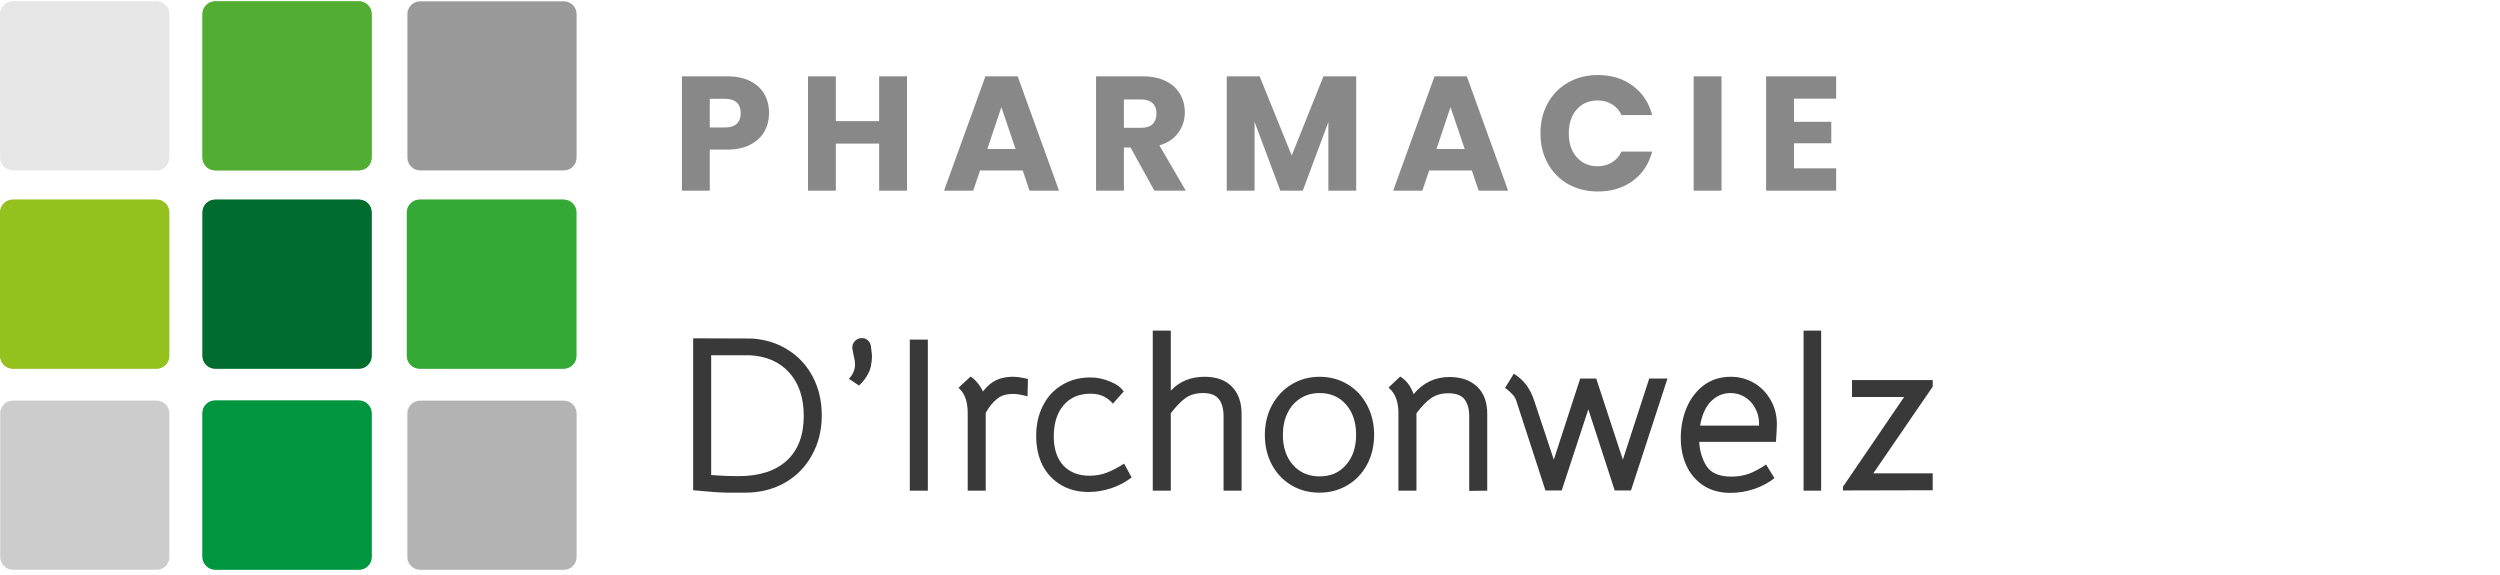 <svg width="483" height="111" viewBox="0 0 483 111" fill="none" xmlns="http://www.w3.org/2000/svg">
<path d="M69.303 110H41.535C40.197 110 39.096 108.899 39.096 107.562V79.793C39.096 78.456 40.197 77.355 41.535 77.355H69.303C70.641 77.355 71.742 78.456 71.742 79.793V107.562C71.742 108.899 70.641 110 69.303 110Z" fill="#009641"/>
<path d="M30.207 71.219H2.439C1.101 71.219 0 70.118 0 68.78V41.012C0 39.675 1.101 38.573 2.439 38.573H30.207C31.544 38.573 32.646 39.675 32.646 41.012V68.78C32.646 70.118 31.544 71.219 30.207 71.219Z" fill="#95C121"/>
<path d="M69.303 71.219H41.535C40.197 71.219 39.096 70.118 39.096 68.78V41.012C39.096 39.675 40.197 38.573 41.535 38.573H69.303C70.641 38.573 71.742 39.675 71.742 41.012V68.78C71.742 70.118 70.641 71.219 69.303 71.219Z" fill="#067F36"/>
<path d="M69.303 32.909H41.535C40.197 32.909 39.096 31.808 39.096 30.471V2.702C39.096 1.365 40.197 0.264 41.535 0.264H69.303C70.641 0.264 71.742 1.365 71.742 2.702V30.471C71.742 31.808 70.641 32.909 69.303 32.909Z" fill="#53AE32"/>
<path d="M108.793 71.219H81.025C79.687 71.219 78.586 70.118 78.586 68.78V41.012C78.586 39.675 79.687 38.573 81.025 38.573H108.793C110.13 38.573 111.232 39.675 111.232 41.012V68.78C111.232 70.118 110.13 71.219 108.793 71.219Z" fill="#36A937"/>
<path d="M108.793 77.355H81.025C79.687 77.355 78.586 78.456 78.586 79.793V107.562C78.586 108.899 79.687 110 81.025 110H108.793C110.13 110 111.232 108.899 111.232 107.562V79.793C111.232 78.456 110.13 77.355 108.793 77.355Z" fill="#E7E7E7"/>
<path d="M30.207 77.355H2.439C1.101 77.355 0 78.456 0 79.793V107.562C0 108.899 1.101 110 2.439 110H30.207C31.544 110 32.646 108.899 32.646 107.562V79.793C32.646 78.456 31.544 77.355 30.207 77.355Z" fill="#E7E7E7"/>
<path d="M30.207 32.909H2.439C1.101 32.909 0 31.808 0 30.471V2.702C0 1.365 1.101 0.264 2.439 0.264H30.207C31.544 0.264 32.646 1.365 32.646 2.702V30.471C32.646 31.808 31.544 32.909 30.207 32.909Z" fill="#EDEDED"/>
<path d="M108.793 0.264H81.025C79.687 0.264 78.586 1.365 78.586 2.702V30.471C78.586 31.808 79.687 32.909 81.025 32.909H108.793C110.13 32.909 111.232 31.808 111.232 30.471V2.702C111.232 1.365 110.13 0.264 108.793 0.264Z" fill="#E7E7E7"/>
<path d="M69.382 110.079H41.613C40.276 110.079 39.175 108.978 39.175 107.641V79.872C39.175 78.535 40.276 77.434 41.613 77.434H69.382C70.719 77.434 71.821 78.535 71.821 79.872V107.641C71.821 108.978 70.719 110.079 69.382 110.079Z" fill="#009640"/>
<path d="M30.286 71.219H2.517C1.18 71.219 0.079 70.118 0.079 68.78V41.012C0.079 39.675 1.18 38.573 2.517 38.573H30.286C31.623 38.573 32.724 39.675 32.724 41.012V68.78C32.724 70.118 31.623 71.219 30.286 71.219Z" fill="#95C11F"/>
<path d="M69.382 71.219H41.613C40.276 71.219 39.175 70.118 39.175 68.78V41.012C39.175 39.675 40.276 38.573 41.613 38.573H69.382C70.719 38.573 71.821 39.675 71.821 41.012V68.78C71.821 70.118 70.719 71.219 69.382 71.219Z" fill="#006C2D"/>
<path d="M69.382 32.909H41.613C40.276 32.909 39.175 31.808 39.175 30.471V2.702C39.175 1.365 40.276 0.264 41.613 0.264H69.382C70.719 0.264 71.821 1.365 71.821 2.702V30.471C71.821 31.808 70.719 32.909 69.382 32.909Z" fill="#52AE32"/>
<path d="M108.95 71.219H81.182C79.844 71.219 78.743 70.118 78.743 68.78V41.012C78.743 39.675 79.844 38.573 81.182 38.573H108.95C110.288 38.573 111.389 39.675 111.389 41.012V68.78C111.389 70.118 110.288 71.219 108.95 71.219Z" fill="#35A936"/>
<path d="M108.95 77.434H81.182C79.844 77.434 78.743 78.535 78.743 79.872V107.641C78.743 108.978 79.844 110.079 81.182 110.079H108.95C110.288 110.079 111.389 108.978 111.389 107.641V79.872C111.389 78.535 110.288 77.434 108.95 77.434Z" fill="#EDEDED"/>
<path d="M108.95 0.264H81.182C79.844 0.264 78.743 1.365 78.743 2.702V30.471C78.743 31.808 79.844 32.909 81.182 32.909H108.95C110.288 32.909 111.389 31.808 111.389 30.471V2.702C111.389 1.365 110.288 0.264 108.95 0.264Z" fill="#EDEDED"/>
<path d="M30.286 77.434H2.517C1.18 77.434 0.079 78.535 0.079 79.872V107.641C0.079 108.978 1.18 110.079 2.517 110.079H30.286C31.623 110.079 32.724 108.978 32.724 107.641V79.872C32.724 78.535 31.623 77.434 30.286 77.434Z" fill="#CCCCCC"/>
<path d="M30.286 32.909H2.517C1.18 32.909 0.079 31.808 0.079 30.471V2.702C0.079 1.365 1.18 0.264 2.517 0.264H30.286C31.623 0.264 32.724 1.365 32.724 2.702V30.471C32.724 31.808 31.623 32.909 30.286 32.909Z" fill="#E6E6E6"/>
<path d="M108.95 0.264H81.182C79.844 0.264 78.743 1.365 78.743 2.702V30.471C78.743 31.808 79.844 32.909 81.182 32.909H108.95C110.288 32.909 111.389 31.808 111.389 30.471V2.702C111.389 1.365 110.288 0.264 108.95 0.264Z" fill="#999999"/>
<path d="M108.95 77.434H81.182C79.844 77.434 78.743 78.535 78.743 79.872V107.641C78.743 108.978 79.844 110.079 81.182 110.079H108.95C110.288 110.079 111.389 108.978 111.389 107.641V79.872C111.389 78.535 110.288 77.434 108.95 77.434Z" fill="#B3B3B3"/>
<path d="M145.259 65.403C147.892 65.573 150.229 66.309 152.268 67.612C154.335 68.915 155.935 70.67 157.068 72.879C158.201 75.06 158.767 77.51 158.767 80.228C158.767 83.117 158.13 85.694 156.855 87.959C155.609 90.225 153.868 91.995 151.631 93.269C149.393 94.543 146.845 95.181 143.984 95.181H141.86C141.634 95.181 141.138 95.181 140.374 95.181C139.609 95.181 138.25 95.096 136.296 94.926L133.917 94.713V65.361L145.259 65.403ZM142.625 91.995C146.703 91.995 149.832 90.989 152.013 88.979C154.193 86.968 155.284 84.094 155.284 80.356C155.284 76.844 154.349 74.055 152.48 71.987C150.639 69.92 148.076 68.801 144.791 68.631H137.4V91.782C139.326 91.924 141.067 91.995 142.625 91.995ZM164.007 73.177C164.8 72.355 165.196 71.421 165.196 70.373C165.196 69.92 165.125 69.453 164.984 68.971C164.871 68.462 164.8 68.093 164.771 67.867L164.686 67.442C164.601 66.876 164.743 66.38 165.111 65.955C165.479 65.53 165.961 65.318 166.556 65.318C166.98 65.318 167.348 65.46 167.66 65.743C167.971 66.026 168.17 66.394 168.255 66.847L168.297 67.23C168.41 67.966 168.467 68.518 168.467 68.886C168.467 69.368 168.396 69.991 168.255 70.755C168.113 71.435 167.83 72.1 167.405 72.752C167.009 73.403 166.527 73.984 165.961 74.493L164.007 73.177ZM175.773 65.615H179.257V94.798H175.773V65.615ZM195.669 72.794C196.49 72.794 197.467 72.936 198.6 73.219L198.515 76.575C197.382 76.263 196.462 76.108 195.754 76.108C194.423 76.108 193.389 76.419 192.653 77.042C191.804 77.722 191.067 78.628 190.444 79.761V94.798H186.961V79.761C186.961 77.552 186.366 75.938 185.177 74.918L187.513 72.752C187.938 73.007 188.363 73.389 188.788 73.899C189.241 74.409 189.609 74.989 189.892 75.64C190.515 74.847 191.152 74.239 191.804 73.814C192.88 73.134 194.168 72.794 195.669 72.794ZM210.301 95.053C208.29 95.053 206.52 94.6 204.991 93.694C203.462 92.788 202.272 91.528 201.423 89.913C200.601 88.271 200.191 86.373 200.191 84.221C200.191 82.012 200.63 80.058 201.508 78.359C202.386 76.632 203.617 75.301 205.203 74.366C206.789 73.403 208.602 72.922 210.641 72.922C211.972 72.922 213.26 73.191 214.506 73.729C215.752 74.239 216.616 74.876 217.097 75.64L215.016 77.977C214.365 77.269 213.699 76.773 213.019 76.49C212.368 76.207 211.575 76.065 210.641 76.065C208.46 76.065 206.733 76.816 205.458 78.317C204.212 79.789 203.589 81.8 203.589 84.349C203.589 86.699 204.198 88.554 205.416 89.913C206.662 91.244 208.361 91.91 210.513 91.91C211.589 91.91 212.623 91.74 213.614 91.4C214.634 91.032 215.823 90.423 217.182 89.573L218.627 92.25C217.437 93.156 216.12 93.85 214.676 94.331C213.232 94.812 211.773 95.053 210.301 95.053ZM226.197 63.874V75.471C227.896 73.686 230.062 72.794 232.696 72.794C235.018 72.794 236.788 73.431 238.006 74.706C239.252 75.98 239.875 77.736 239.875 79.973V94.798H236.392V80.441C236.392 78.996 236.094 77.892 235.5 77.127C234.905 76.334 233.885 75.938 232.441 75.938C231.11 75.938 229.992 76.249 229.085 76.872C228.207 77.495 227.245 78.487 226.197 79.846V94.798H222.714V63.874H226.197ZM254.904 95.181C252.894 95.181 251.081 94.699 249.467 93.736C247.881 92.773 246.635 91.457 245.729 89.786C244.823 88.087 244.369 86.175 244.369 84.051C244.369 81.927 244.823 80.016 245.729 78.317C246.663 76.589 247.923 75.244 249.509 74.281C251.124 73.29 252.936 72.794 254.947 72.794C256.957 72.794 258.756 73.276 260.341 74.239C261.956 75.201 263.216 76.547 264.122 78.274C265.028 79.973 265.481 81.885 265.481 84.009C265.481 86.133 265.028 88.044 264.122 89.743C263.216 91.442 261.956 92.773 260.341 93.736C258.727 94.699 256.915 95.181 254.904 95.181ZM254.947 92.037C257.071 92.037 258.77 91.301 260.044 89.828C261.347 88.356 261.998 86.416 261.998 84.009C261.998 81.573 261.347 79.619 260.044 78.147C258.77 76.674 257.071 75.938 254.947 75.938C253.559 75.938 252.327 76.278 251.251 76.957C250.175 77.637 249.339 78.586 248.745 79.803C248.15 81.021 247.853 82.423 247.853 84.009C247.853 86.416 248.504 88.356 249.807 89.828C251.109 91.301 252.823 92.037 254.947 92.037ZM270.174 79.718C270.174 78.727 270.033 77.835 269.75 77.042C269.495 76.249 268.999 75.527 268.263 74.876L270.514 72.752C271.675 73.431 272.539 74.564 273.105 76.15C274.946 73.941 277.254 72.837 280.029 72.837C282.267 72.837 284.037 73.446 285.339 74.663C286.67 75.881 287.336 77.651 287.336 79.973V94.798L283.853 94.841V80.441C283.853 79.053 283.555 77.963 282.96 77.17C282.366 76.377 281.318 75.98 279.817 75.98C278.514 75.98 277.41 76.292 276.504 76.915C275.626 77.51 274.677 78.487 273.658 79.846V94.798H270.174V79.718ZM292.932 77.382C292.79 76.901 292.479 76.433 291.997 75.98C291.544 75.499 291.133 75.159 290.765 74.961L292.464 72.2C294.305 73.304 295.608 75.003 296.372 77.297L300.196 88.809L305.293 73.134H308.394L313.534 88.809L318.631 73.134H322.157L315.106 94.756H311.962L306.865 79.081L301.725 94.756H298.581L292.932 77.382ZM328.294 85.368C328.379 87.124 328.846 88.681 329.695 90.041C330.573 91.4 332.173 92.08 334.496 92.08C335.713 92.08 336.846 91.896 337.894 91.528C338.942 91.131 340.046 90.536 341.207 89.743L342.821 92.377C341.774 93.227 340.485 93.92 338.956 94.459C337.427 94.968 335.883 95.223 334.326 95.223C332.343 95.223 330.63 94.77 329.186 93.864C327.741 92.929 326.637 91.669 325.872 90.083C325.108 88.469 324.725 86.642 324.725 84.603C324.725 82.564 325.094 80.639 325.83 78.826C326.594 77.014 327.699 75.555 329.143 74.451C330.616 73.347 332.357 72.794 334.368 72.794C336.011 72.794 337.512 73.191 338.871 73.984C340.23 74.777 341.306 75.881 342.099 77.297C342.892 78.685 343.289 80.228 343.289 81.927C343.289 82.635 343.232 83.782 343.119 85.368H328.294ZM339.848 82.225V81.8C339.848 80.695 339.593 79.704 339.083 78.826C338.602 77.92 337.936 77.212 337.087 76.702C336.266 76.193 335.345 75.938 334.326 75.938C332.881 75.938 331.621 76.476 330.545 77.552C329.497 78.628 328.803 80.186 328.464 82.225H339.848ZM348.449 63.874H351.847V94.798H348.449V63.874ZM356.067 94.034L367.876 76.702H357.808V73.431H373.398V74.706L361.929 91.442H373.398V94.713L356.067 94.756V94.034Z" fill="#393939"/>
<path d="M148.581 21.859C148.581 23.139 148.288 24.314 147.7 25.383C147.113 26.432 146.211 27.282 144.994 27.932C143.778 28.582 142.267 28.907 140.463 28.907H137.128V36.837H131.747V14.748H140.463C142.225 14.748 143.715 15.052 144.931 15.66C146.148 16.269 147.061 17.108 147.669 18.178C148.277 19.247 148.581 20.475 148.581 21.859ZM140.054 24.628C141.082 24.628 141.848 24.387 142.351 23.904C142.855 23.422 143.106 22.74 143.106 21.859C143.106 20.978 142.855 20.296 142.351 19.814C141.848 19.331 141.082 19.09 140.054 19.09H137.128V24.628H140.054ZM175.234 14.748V36.837H169.853V27.743H161.483V36.837H156.103V14.748H161.483V23.401H169.853V14.748H175.234ZM197.588 32.935H189.344L188.023 36.837H182.39L190.383 14.748H196.613L204.605 36.837H198.91L197.588 32.935ZM196.204 28.782L193.466 20.695L190.76 28.782H196.204ZM223.022 36.837L218.428 28.498H217.138V36.837H211.758V14.748H220.788C222.529 14.748 224.008 15.052 225.225 15.66C226.463 16.269 227.386 17.108 227.994 18.178C228.602 19.227 228.907 20.401 228.907 21.702C228.907 23.17 228.487 24.481 227.648 25.635C226.83 26.789 225.613 27.607 223.998 28.089L229.095 36.837H223.022ZM217.138 24.691H220.474C221.46 24.691 222.194 24.45 222.676 23.967C223.18 23.485 223.431 22.803 223.431 21.922C223.431 21.083 223.18 20.422 222.676 19.94C222.194 19.457 221.46 19.216 220.474 19.216H217.138V24.691ZM262.019 14.748V36.837H256.639V23.59L251.699 36.837H247.356L242.385 23.558V36.837H237.004V14.748H243.36L249.559 30.04L255.695 14.748H262.019ZM284.359 32.935H276.115L274.793 36.837H269.161L277.153 14.748H283.384L291.376 36.837H285.681L284.359 32.935ZM282.975 28.782L280.237 20.695L277.531 28.782H282.975ZM297.616 25.761C297.616 23.579 298.088 21.639 299.032 19.94C299.976 18.22 301.287 16.888 302.965 15.944C304.664 14.979 306.584 14.496 308.723 14.496C311.345 14.496 313.59 15.188 315.457 16.573C317.324 17.957 318.572 19.845 319.201 22.237H313.286C312.845 21.314 312.216 20.611 311.398 20.129C310.601 19.646 309.688 19.405 308.66 19.405C307.003 19.405 305.661 19.982 304.633 21.136C303.605 22.289 303.091 23.831 303.091 25.761C303.091 27.691 303.605 29.233 304.633 30.386C305.661 31.54 307.003 32.117 308.66 32.117C309.688 32.117 310.601 31.876 311.398 31.393C312.216 30.911 312.845 30.208 313.286 29.285H319.201C318.572 31.677 317.324 33.565 315.457 34.949C313.59 36.312 311.345 36.994 308.723 36.994C306.584 36.994 304.664 36.522 302.965 35.578C301.287 34.613 299.976 33.281 299.032 31.582C298.088 29.883 297.616 27.943 297.616 25.761ZM332.597 14.748V36.837H327.216V14.748H332.597ZM346.597 19.059V23.527H353.802V27.68H346.597V32.526H354.746V36.837H341.216V14.748H354.746V19.059H346.597Z" fill="#888888"/>
</svg>
